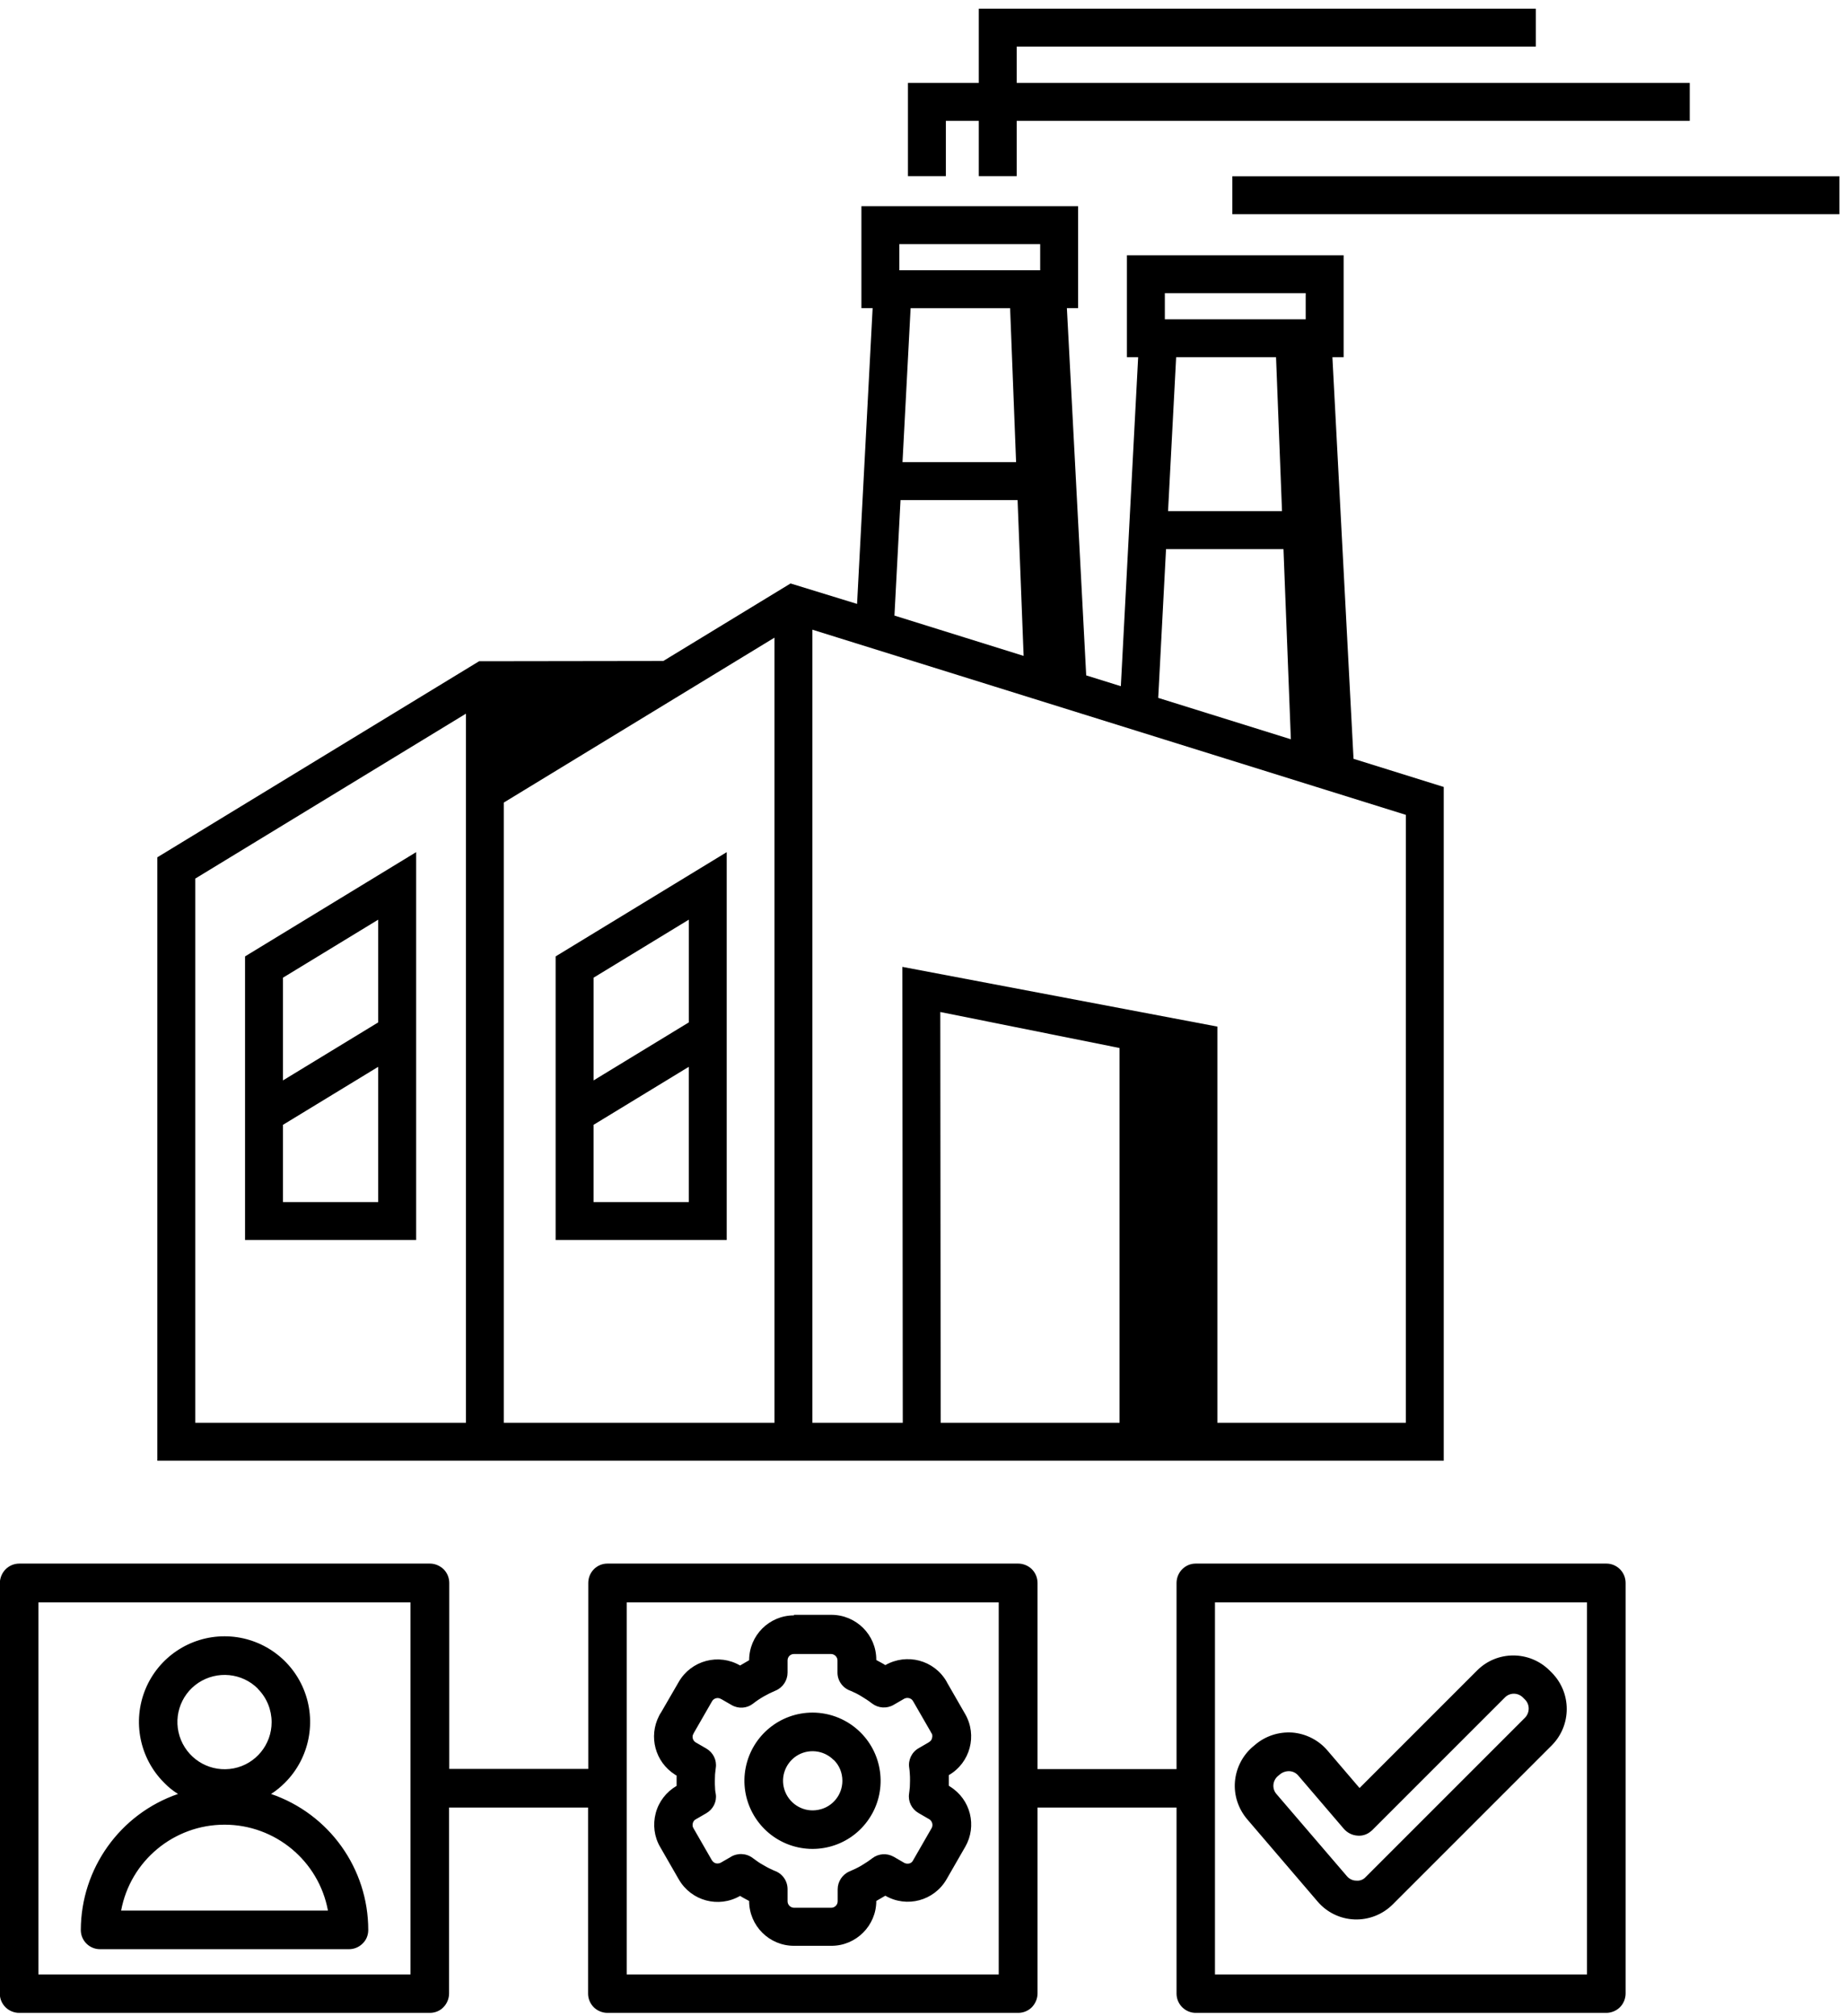 <svg class="bx-production" width="98" height="107" viewBox="0 0 98 107" fill="none" xmlns="http://www.w3.org/2000/svg"><path d="M13.009 65.824H22.092V45.235L13.009 50.769V65.824ZM15.022 63.81V59.71L20.078 56.63V63.811L15.022 63.81ZM20.078 48.819V54.272L15.022 57.352V51.899L20.078 48.819Z" fill="currentcolor"/><path d="M29.497 50.769V65.824H38.58V45.235L29.497 50.769ZM36.567 48.819V54.272L31.511 57.352V51.899L36.567 48.819ZM31.51 63.81V59.71L36.566 56.63V63.811L31.51 63.81Z" fill="currentcolor"/><path d="M89.705 4.402H53.974V2.474H81.533V0.461H51.961V4.402H48.2V9.35H50.213V6.415H51.961V9.35H53.974V6.415H89.705V4.402Z" fill="currentcolor"/><path d="M97.647 9.356H65.42V11.369H97.647V9.356Z" fill="currentcolor"/><path d="M71.856 40.28L70.734 18.962H71.33V13.55H59.826V18.962H60.422L59.503 36.426L57.664 35.852L56.639 16.358H57.235V10.946H45.73V16.358H46.326L45.5 32.058L41.969 30.972L35.214 35.087L25.434 35.101L8.353 45.508V77.54H76.645V41.775L71.856 40.28ZM24.734 75.526H10.367V46.638L24.734 37.885V75.526ZM41.114 75.526H26.747V42.602L41.114 33.849V75.526ZM61.839 15.563H69.317V16.949H61.839V15.563ZM68.059 27.135H62.009L62.439 18.963H67.742L68.059 27.135ZM61.902 29.148H68.137L68.529 39.243L61.487 37.046L61.902 29.148ZM47.743 12.96H55.221V14.346H47.743V12.96ZM53.942 24.531H47.912L48.342 16.359H53.624L53.942 24.531ZM47.807 26.545H54.021L54.342 34.817L47.484 32.677L47.807 26.545ZM59.435 75.526H49.939L49.918 53.721L59.435 55.632V75.526ZM74.632 75.526H64.628V54.495L47.905 51.325L47.926 75.526H43.128V33.426L74.633 43.255L74.632 75.526Z" fill="currentcolor"/><path fill-rule="evenodd" clip-rule="evenodd" d="M1.02 83H22.82C23.09 83 23.35 83.11 23.55 83.3C23.74 83.49 23.85 83.75 23.85 84.03V93.9H31.23V84.03C31.23 83.46 31.68 83 32.25 83H54.05C54.32 83 54.59 83.11 54.78 83.3C54.97 83.49 55.08 83.75 55.08 84.03V93.91H62.46V84.03C62.46 83.76 62.57 83.49 62.76 83.3C62.95 83.11 63.2 83 63.48 83H85.28C85.55 83 85.81 83.11 86 83.3C86.19 83.49 86.3 83.75 86.3 84.03V105.82C86.3 106.09 86.19 106.36 86 106.55C85.81 106.74 85.54 106.85 85.27 106.85H63.48C63.21 106.85 62.95 106.74 62.76 106.55C62.57 106.36 62.46 106.1 62.46 105.83V95.95H55.08V105.82C55.08 106.09 54.97 106.35 54.78 106.55C54.59 106.74 54.33 106.85 54.05 106.85H32.25C31.98 106.85 31.71 106.74 31.52 106.55C31.33 106.36 31.22 106.1 31.22 105.83V95.95H23.84V105.82C23.84 106.09 23.73 106.36 23.54 106.55C23.35 106.75 23.09 106.85 22.81 106.85H1.02C0.75 106.85 0.48 106.74 0.29 106.55C0.1 106.36 -0.01 106.1 -0.01 105.83V84.03C5.49294e-06 83.75 0.11 83.49 0.3 83.3C0.49 83.11 0.75 83 1.03 83H1.02ZM11.92 86.86C10.08 86.86 8.42 87.97 7.72 89.67C7.02 91.37 7.41 93.33 8.71 94.63C8.93 94.86 9.18 95.06 9.45 95.23C6.37 96.29 4.3 99.19 4.29 102.45C4.29 103.02 4.75 103.47 5.31 103.47H18.53C18.8 103.47 19.06 103.36 19.25 103.17C19.45 102.98 19.55 102.72 19.55 102.45C19.55 99.19 17.48 96.29 14.39 95.23C14.66 95.06 14.91 94.85 15.13 94.63C16.43 93.33 16.82 91.37 16.12 89.67C15.42 87.97 13.76 86.86 11.92 86.86ZM13.69 89.64C12.85 88.8 11.53 88.67 10.53 89.33C9.54 89.99 9.15 91.26 9.61 92.37C10.07 93.47 11.23 94.1 12.41 93.87C13.58 93.64 14.42 92.61 14.42 91.42C14.42 90.76 14.16 90.12 13.69 89.65V89.64ZM6.43 101.42H17.41C16.92 98.78 14.61 96.86 11.92 96.86C9.23 96.86 6.92 98.78 6.43 101.42ZM43.14 90.91C41.41 90.91 39.93 92.13 39.59 93.82C39.25 95.51 40.16 97.21 41.75 97.87C43.34 98.53 45.18 97.98 46.14 96.54C47.1 95.11 46.91 93.19 45.69 91.97C45.01 91.29 44.09 90.91 43.13 90.91H43.14ZM44.25 93.42C43.72 92.89 42.89 92.81 42.27 93.22C41.65 93.64 41.4 94.43 41.69 95.13C41.98 95.82 42.71 96.22 43.45 96.07C44.19 95.93 44.72 95.28 44.72 94.53C44.72 94.11 44.56 93.71 44.26 93.42H44.25ZM42.15 85.75C40.83 85.75 39.77 86.82 39.77 88.13C39.69 88.18 39.61 88.22 39.53 88.27C39.45 88.32 39.37 88.36 39.29 88.41C38.15 87.75 36.7 88.14 36.04 89.27L35.09 90.91C35.05 90.96 35.02 91.02 34.99 91.08C34.42 92.18 34.78 93.53 35.83 94.2C35.86 94.22 35.88 94.24 35.92 94.25C35.92 94.35 35.92 94.44 35.92 94.52C35.92 94.6 35.92 94.7 35.92 94.8C35.37 95.12 34.97 95.64 34.81 96.25C34.65 96.86 34.73 97.51 35.05 98.05L36.01 99.72C36.01 99.72 36.03 99.76 36.04 99.77C36.7 100.91 38.15 101.3 39.29 100.64C39.37 100.69 39.45 100.74 39.53 100.78C39.61 100.82 39.69 100.87 39.77 100.91C39.77 102.23 40.84 103.29 42.15 103.29H44.14C45.45 103.29 46.52 102.22 46.52 100.91C46.6 100.86 46.68 100.82 46.76 100.77C46.84 100.72 46.92 100.68 47 100.63C48.14 101.29 49.59 100.9 50.25 99.76L51.21 98.09C51.21 98.09 51.23 98.05 51.24 98.04C51.88 96.93 51.53 95.52 50.44 94.84C50.42 94.82 50.39 94.81 50.37 94.79C50.37 94.69 50.37 94.6 50.37 94.51C50.37 94.42 50.37 94.33 50.37 94.23C51.51 93.57 51.89 92.12 51.24 90.99L50.28 89.32C50.28 89.32 50.26 89.28 50.25 89.26C49.59 88.12 48.14 87.74 47 88.39C46.92 88.34 46.84 88.29 46.76 88.25C46.68 88.21 46.6 88.16 46.52 88.12V88.1C46.52 86.78 45.45 85.72 44.13 85.72H42.15V85.75ZM44.14 87.8H42.15C41.96 87.8 41.81 87.95 41.81 88.14V88.79C41.81 89.2 41.56 89.58 41.18 89.74C40.75 89.92 40.34 90.15 39.97 90.44C39.65 90.69 39.2 90.72 38.84 90.51L38.32 90.21L38.26 90.18C38.1 90.09 37.89 90.15 37.8 90.31L36.84 91.98C36.84 91.98 36.82 92.02 36.81 92.04C36.76 92.12 36.76 92.21 36.78 92.29C36.8 92.37 36.86 92.45 36.93 92.49L37.5 92.82C37.86 93.03 38.06 93.43 38 93.84C37.98 93.94 37.98 94.06 37.96 94.19C37.96 94.29 37.95 94.4 37.95 94.54C37.95 94.68 37.95 94.79 37.96 94.89C37.96 95.02 37.98 95.14 38 95.24C38.06 95.64 37.86 96.04 37.5 96.25L36.93 96.58C36.85 96.62 36.8 96.7 36.78 96.78C36.76 96.87 36.76 96.96 36.81 97.04L37.77 98.71L37.8 98.76C37.85 98.83 37.92 98.89 38 98.91C38.09 98.93 38.18 98.92 38.26 98.88L38.78 98.58C39.14 98.35 39.62 98.37 39.96 98.63C40.15 98.77 40.34 98.91 40.55 99.02C40.73 99.13 40.92 99.22 41.1 99.3C41.52 99.44 41.81 99.83 41.81 100.28V100.93C41.81 101.11 41.96 101.26 42.14 101.27H44.13C44.31 101.27 44.47 101.12 44.47 100.93V100.29C44.47 99.88 44.72 99.5 45.1 99.34C45.31 99.25 45.53 99.15 45.73 99.03C45.93 98.91 46.13 98.78 46.31 98.64C46.64 98.39 47.08 98.36 47.44 98.56L48.01 98.89C48.09 98.93 48.18 98.94 48.27 98.92C48.36 98.9 48.43 98.84 48.47 98.76L49.43 97.09C49.43 97.09 49.45 97.05 49.46 97.04C49.54 96.89 49.5 96.7 49.36 96.59L49.33 96.57L48.76 96.24C48.4 96.03 48.2 95.63 48.26 95.22C48.28 95.12 48.28 95 48.3 94.87C48.3 94.77 48.31 94.66 48.31 94.52C48.31 94.38 48.31 94.27 48.3 94.17C48.3 94.06 48.28 93.95 48.27 93.85C48.2 93.43 48.4 93.01 48.77 92.8L49.27 92.51C49.27 92.51 49.33 92.47 49.36 92.45C49.42 92.4 49.47 92.34 49.48 92.26C49.5 92.19 49.5 92.12 49.48 92.05C49.45 92.01 49.43 91.97 49.41 91.93L48.5 90.35L48.47 90.3C48.38 90.14 48.17 90.09 48.01 90.17L47.44 90.5C47.08 90.71 46.63 90.68 46.3 90.43C46.12 90.29 45.92 90.16 45.72 90.04C45.54 89.93 45.36 89.84 45.17 89.76C44.75 89.62 44.46 89.23 44.46 88.79V88.14C44.46 87.96 44.31 87.81 44.13 87.8H44.14ZM72.18 94.92L70.47 92.92C70 92.37 69.33 92.03 68.61 91.97C67.89 91.92 67.18 92.15 66.63 92.62L66.51 92.72C65.96 93.19 65.62 93.86 65.56 94.58C65.5 95.3 65.74 96.01 66.2 96.56L69.94 100.93C70.43 101.51 71.14 101.86 71.9 101.89C72.66 101.92 73.4 101.63 73.94 101.09L82.38 92.65C83.44 91.58 83.44 89.86 82.38 88.79L82.27 88.68C81.2 87.61 79.47 87.61 78.41 88.68L72.17 94.92H72.18ZM72.85 97.15C72.85 97.15 72.81 97.19 72.79 97.2C72.59 97.38 72.32 97.47 72.05 97.44C71.78 97.42 71.53 97.29 71.35 97.09L68.92 94.25C68.8 94.11 68.63 94.03 68.46 94.02C68.28 94.01 68.1 94.07 67.96 94.18L67.84 94.28C67.55 94.53 67.52 94.96 67.77 95.24L71.51 99.6C71.63 99.74 71.81 99.83 72 99.83C72.19 99.85 72.38 99.78 72.51 99.63L80.96 91.18C81.22 90.91 81.22 90.48 80.96 90.22L80.85 90.11C80.58 89.84 80.15 89.84 79.89 90.11L72.85 97.15ZM84.25 85.06H64.5V104.81H84.25V85.05V85.06ZM53.02 85.06H33.27V104.81H53.02V85.05V85.06ZM21.79 85.06H2.04V104.81H21.79V85.05V85.06Z" fill="currentcolor"/></svg>
